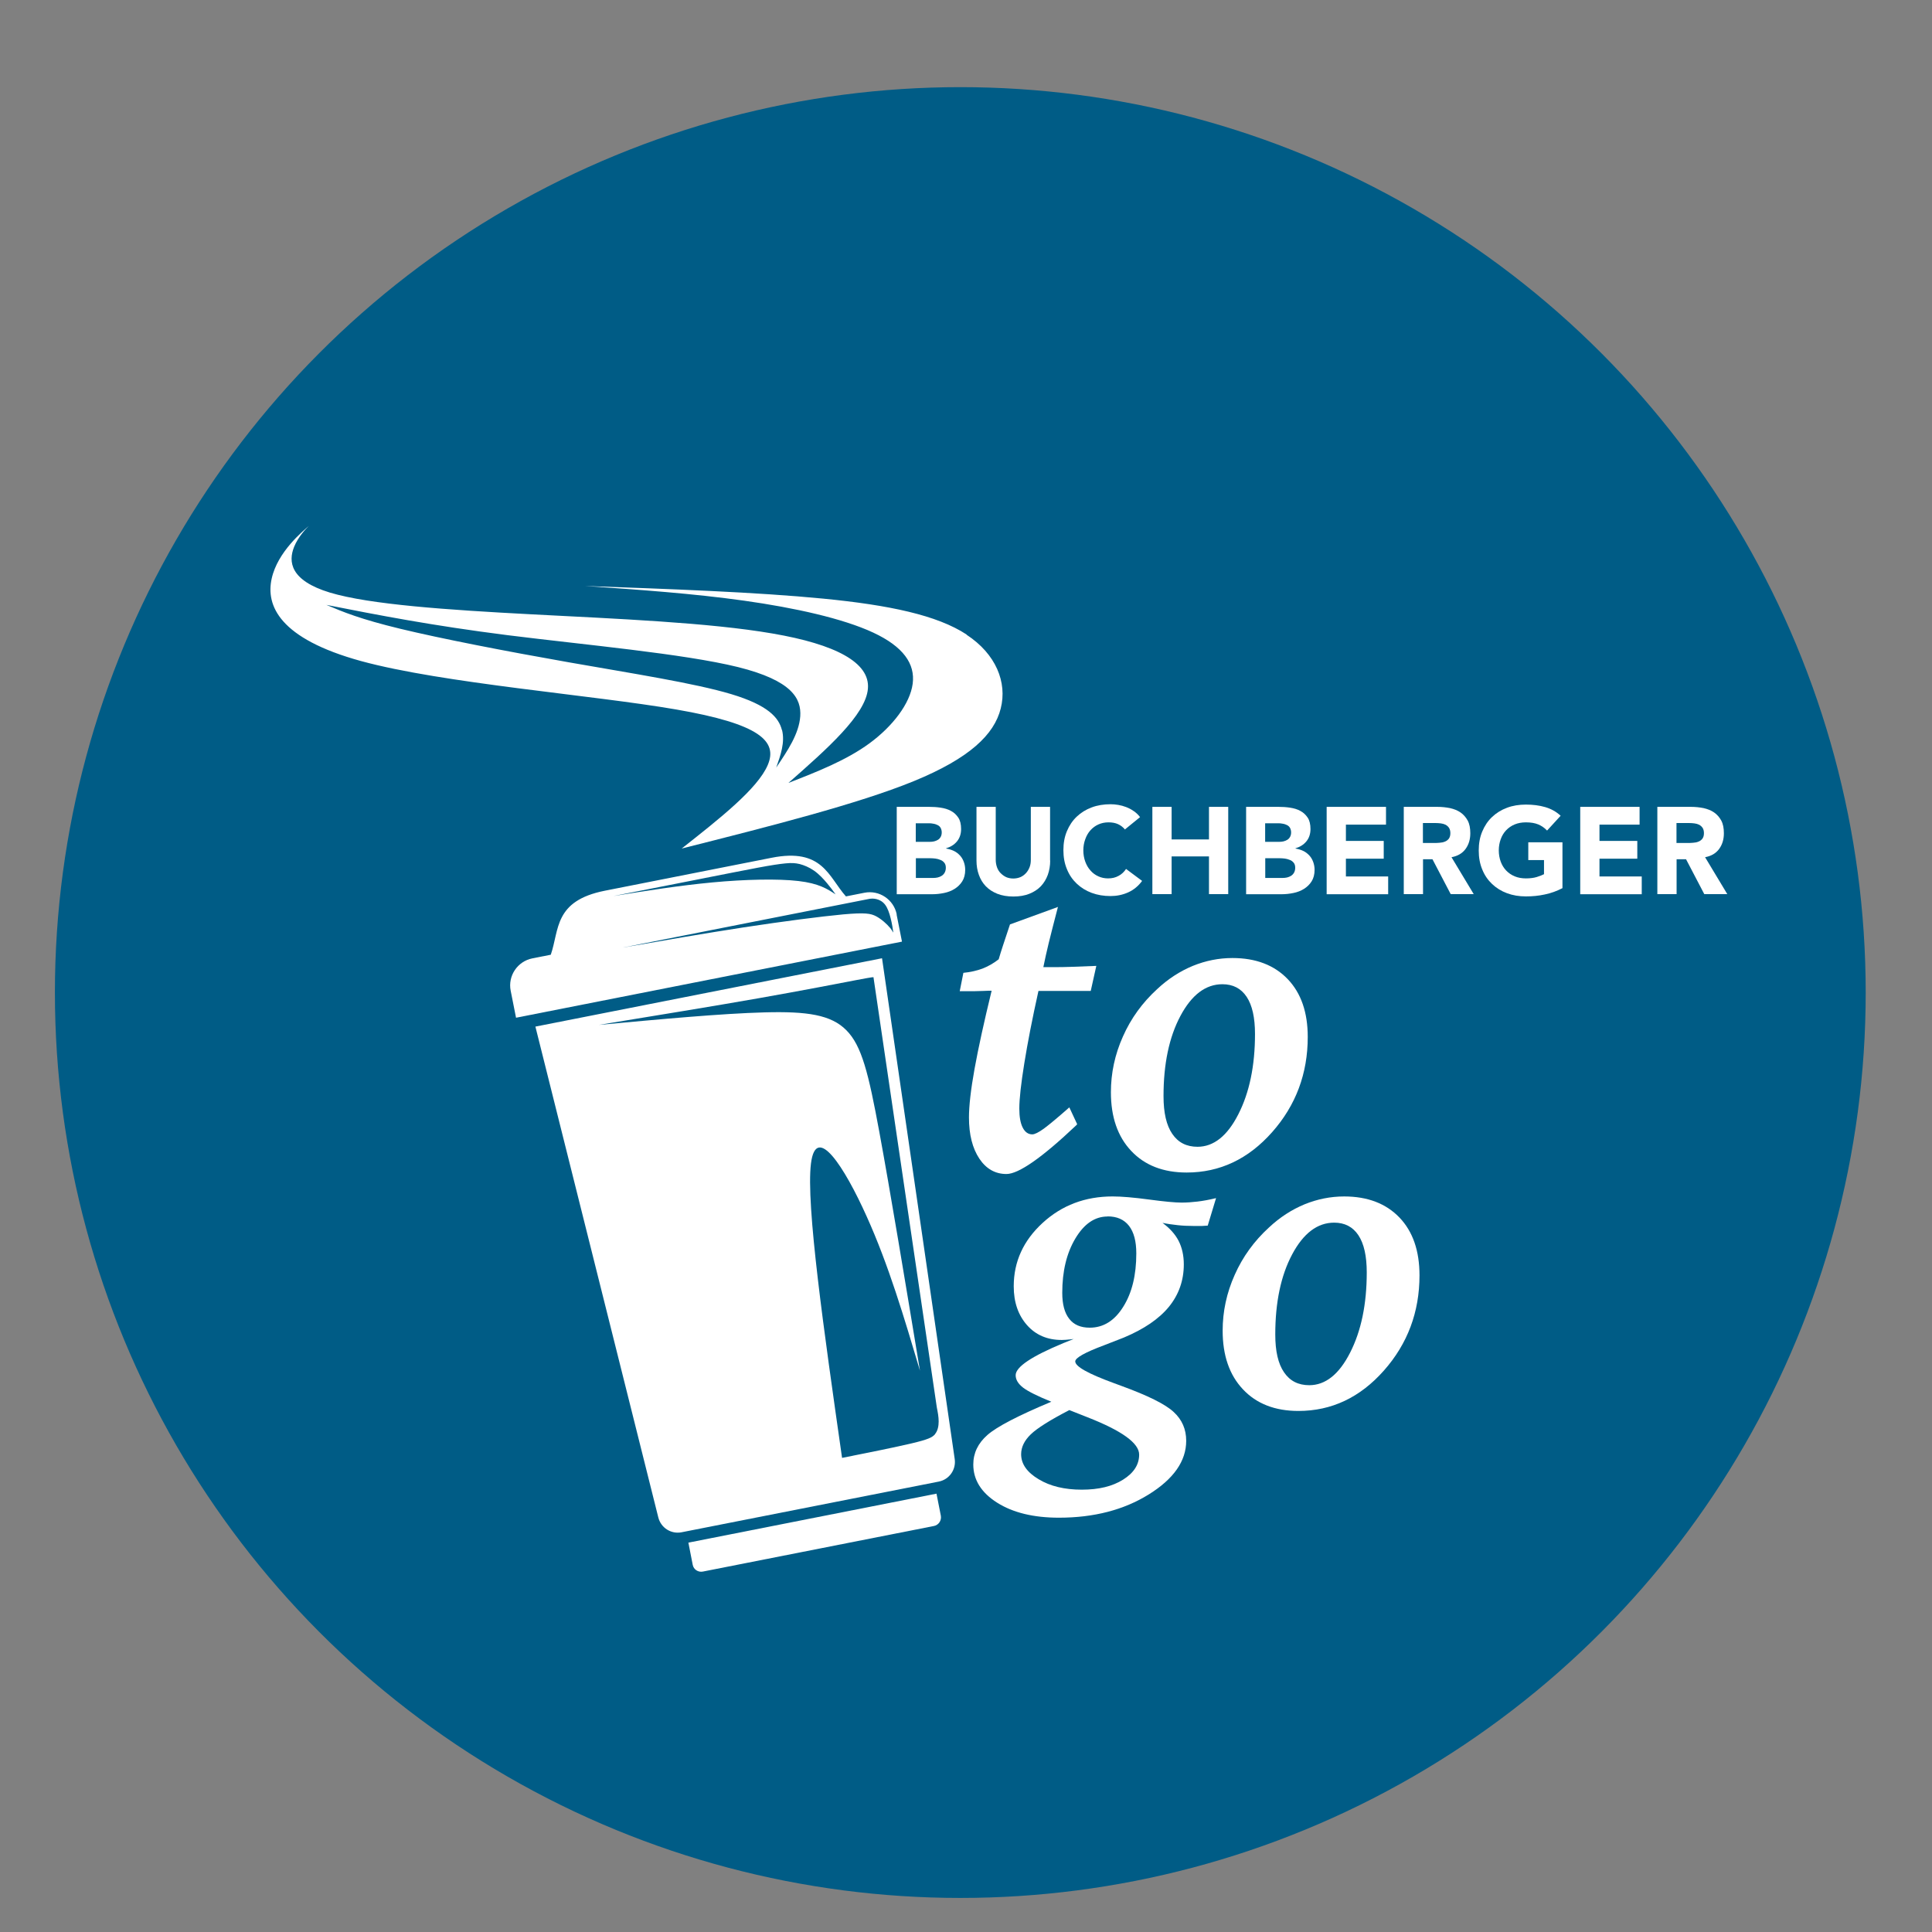 <?xml version="1.0" encoding="UTF-8"?><svg id="Ebene_1" xmlns="http://www.w3.org/2000/svg" viewBox="0 0 169.6 169.6"><rect x="0" y="0" width="169.6" height="169.6" fill="#808080" stroke="none"/><defs><style>.cls-1{fill:#005c86;}.cls-2{fill:#fff;}</style></defs><circle class="cls-1" cx="84.3" cy="87.13" r="79.48"/><path class="cls-2" d="M60.43,135.42l.38,1.95c.08.41.48.67.89.59l20.28-4c.42-.08.69-.49.61-.91l-.38-1.93-21.78,4.3Z"/><path class="cls-2" d="M78.72,80.27c-.26-1.3-1.53-2.16-2.84-1.9l-1.62.32c-1.54-1.73-2.04-4.28-6.53-3.39l-14.63,2.89c-4.49.89-3.99,3.43-4.75,5.62l-1.62.32c-1.3.26-2.16,1.53-1.9,2.84l.47,2.37,33.88-6.68-.47-2.37ZM61.56,77.14c2.19-.43,3.8-.75,4.97-.97,1.17-.22,1.91-.33,2.44-.38.53-.05.84-.03,1.23.06.38.1.83.28,1.26.58.43.3.83.73,1.14,1.1.31.37.53.67.75.98-.73-.48-1.47-.96-3.26-1.17-1.79-.21-4.65-.15-7.53.12-2.89.27-5.8.73-8.72,1.2,2.77-.55,5.54-1.09,7.73-1.52ZM78.13,81.45c-.26-.32-.73-.75-1.21-1.01-.49-.26-.99-.34-2.91-.17-1.92.18-5.27.61-8.73,1.14-3.46.53-7.03,1.15-10.6,1.77,7.22-1.42,14.45-2.85,21.67-4.28.18-.02.36-.03.6.03.24.06.53.2.75.49.22.29.37.72.49,1.2.12.48.2,1.01.22,1.18.02.17-.02-.03-.27-.35Z"/><path class="cls-2" d="M77.43,84.12l-30.43,6,10.79,43.09c.23.91,1.12,1.48,2.04,1.3l22.58-4.45c.92-.18,1.53-1.05,1.4-1.97l-6.38-43.96ZM82.09,125.89c-.24.3-.65.48-2.04.81-1.39.33-3.76.81-6.13,1.28-1.59-11.12-3.18-22.24-2.73-25.84.45-3.6,2.95.33,4.88,4.62,1.94,4.29,3.31,8.93,4.69,13.57-1.31-7.91-2.62-15.82-3.57-20.97-.95-5.16-1.54-7.56-2.89-8.92-1.34-1.36-3.44-1.67-7.18-1.57-3.75.1-9.15.6-14.55,1.1,5-.82,9.99-1.63,14.02-2.34,4.03-.71,7.09-1.31,8.61-1.6,1.52-.29,1.5-.26,1.48-.23,1.85,12.59,3.7,25.17,5.56,37.76.08.4.16.81.16,1.22,0,.41-.08.82-.32,1.11Z"/><path class="cls-2" d="M27.11,46.15s0,0,0,0c.17-.15.13-.13,0,0Z"/><path class="cls-2" d="M84.85,55.7c-2.58-1.69-6.75-2.58-12.59-3.15s-13.37-.84-20.9-1.11c4.74.33,9.48.66,13.96,1.29,4.48.63,8.69,1.57,11.33,2.8,2.64,1.23,3.7,2.74,3.47,4.49-.23,1.75-1.76,3.74-3.79,5.23-2.03,1.49-4.58,2.49-7.12,3.48,3.4-2.99,6.8-5.99,6.98-8.28.19-2.29-2.83-3.89-8.39-4.84-5.56-.96-13.65-1.29-21.1-1.68-7.45-.39-14.25-.86-17.74-1.91-3.49-1.06-3.67-2.71-3.14-4.02.35-.86,1.02-1.57,1.29-1.83-.5.44-2.74,2.26-3.26,4.62-.53,2.37.67,5.27,7.84,7.24,7.17,1.96,20.31,2.98,27.66,4.25,7.36,1.27,8.93,2.79,8.05,4.87-.88,2.08-4.22,4.71-7.56,7.34,7.72-1.95,15.43-3.9,20.36-5.91,4.93-2.02,7.08-4.1,7.65-6.39.58-2.29-.42-4.78-3-6.47ZM68.64,64.09c-.27-1.09-1.21-2.18-4.43-3.15-3.22-.97-8.71-1.82-14.28-2.8-5.57-.98-11.22-2.08-14.78-2.94-3.56-.86-5.03-1.48-6.5-2.1,4.62.91,9.23,1.81,15.92,2.66,6.69.84,15.44,1.62,20.22,2.8,4.77,1.19,5.56,2.78,5.46,4.32-.11,1.54-1.11,3.02-2.11,4.5.39-1.1.78-2.21.51-3.3Z"/><path class="cls-2" d="M78.71,70.83h2.86c.33,0,.67.02,1,.07.34.05.64.14.9.28.27.14.48.34.65.59.17.25.25.59.25,1.01s-.12.79-.36,1.08c-.24.29-.56.49-.96.61v.02c.25.04.48.11.69.21.21.1.38.24.53.4.15.16.26.35.34.57.08.22.12.45.12.69,0,.4-.09.74-.26,1.01-.17.27-.4.49-.67.66-.27.17-.58.29-.92.36-.34.07-.68.11-1.02.11h-3.14v-7.66ZM80.4,73.9h1.22c.13,0,.26-.01.38-.04.13-.03.24-.08.34-.14.1-.06.18-.15.24-.26.06-.11.09-.24.09-.39s-.04-.29-.1-.4-.16-.19-.26-.24-.23-.1-.37-.12c-.14-.03-.27-.04-.4-.04h-1.15v1.63ZM80.4,77.07h1.52c.13,0,.26-.01.39-.04s.25-.08.36-.15c.11-.07.2-.17.26-.28s.1-.26.1-.42c0-.18-.04-.33-.13-.44-.09-.11-.2-.2-.34-.25-.14-.06-.29-.1-.44-.12-.16-.02-.31-.03-.44-.03h-1.28v1.74Z"/><path class="cls-2" d="M92.19,75.54c0,.45-.07.87-.21,1.26-.14.38-.34.71-.61,1-.27.28-.61.5-1.01.66s-.87.24-1.4.24-1-.08-1.41-.24c-.4-.16-.74-.38-1.01-.66-.27-.28-.47-.61-.61-1-.14-.38-.21-.8-.21-1.26v-4.71h1.69v4.64c0,.24.04.46.11.66s.18.38.32.52.3.26.49.35c.19.08.4.12.62.12s.43-.04.62-.12c.19-.08.35-.2.49-.35.14-.15.24-.32.32-.52.08-.2.11-.42.11-.66v-4.64h1.69v4.71Z"/><path class="cls-2" d="M98.76,72.82c-.17-.2-.37-.36-.61-.47-.24-.11-.52-.16-.84-.16s-.61.06-.88.18c-.27.12-.5.29-.7.51-.2.22-.35.48-.46.79-.11.3-.17.63-.17.98s.06.69.17.99c.11.3.26.56.46.78.19.22.42.39.69.51.26.12.55.18.85.18.35,0,.65-.07.92-.22.27-.14.49-.35.66-.61l1.41,1.05c-.33.45-.74.79-1.23,1.01s-1.01.32-1.54.32c-.6,0-1.15-.09-1.66-.28-.51-.19-.94-.46-1.31-.81s-.66-.77-.86-1.27c-.21-.5-.31-1.05-.31-1.67s.1-1.17.31-1.67c.21-.5.49-.92.86-1.27s.8-.62,1.31-.81c.5-.19,1.06-.28,1.66-.28.22,0,.44.02.68.06.23.04.46.1.69.19.23.09.45.2.66.35.21.14.4.32.56.53l-1.3,1.06Z"/><path class="cls-2" d="M101.16,70.83h1.69v2.86h3.28v-2.86h1.69v7.66h-1.69v-3.31h-3.28v3.31h-1.69v-7.66Z"/><path class="cls-2" d="M109.38,70.83h2.86c.33,0,.67.02,1,.07.34.05.64.14.9.28.27.14.48.34.65.59.17.25.25.59.25,1.01s-.12.79-.36,1.08c-.24.29-.56.49-.96.61v.02c.25.04.48.11.69.21.21.1.38.24.53.4.15.16.26.35.34.57.08.22.12.45.12.69,0,.4-.09.74-.26,1.01-.17.27-.4.49-.67.66-.27.17-.58.29-.92.36-.34.07-.68.11-1.02.11h-3.14v-7.66ZM111.07,73.9h1.22c.13,0,.26-.01.38-.04.13-.03.24-.08.34-.14.1-.06.18-.15.24-.26.06-.11.09-.24.09-.39s-.04-.29-.1-.4-.16-.19-.26-.24-.23-.1-.37-.12c-.14-.03-.27-.04-.4-.04h-1.15v1.63ZM111.07,77.07h1.52c.13,0,.26-.01.39-.04s.25-.08.36-.15c.11-.07.2-.17.26-.28s.1-.26.1-.42c0-.18-.04-.33-.13-.44-.09-.11-.2-.2-.34-.25-.14-.06-.29-.1-.44-.12-.16-.02-.31-.03-.44-.03h-1.28v1.74Z"/><path class="cls-2" d="M116.46,70.83h5.21v1.56h-3.52v1.43h3.32v1.56h-3.32v1.56h3.71v1.56h-5.4v-7.66Z"/><path class="cls-2" d="M123.21,70.83h2.97c.39,0,.76.04,1.11.11.35.08.66.2.92.38.26.18.47.42.63.71.16.3.23.67.23,1.12,0,.54-.14,1-.42,1.38s-.69.62-1.23.72l1.95,3.24h-2.02l-1.6-3.06h-.83v3.06h-1.69v-7.66ZM124.9,74h1c.15,0,.31,0,.48-.02.17-.01.32-.04.46-.1.14-.05.25-.14.34-.25.09-.12.14-.28.14-.49,0-.19-.04-.35-.12-.47-.08-.12-.18-.2-.3-.27-.12-.06-.26-.1-.42-.12-.16-.02-.31-.03-.47-.03h-1.1v1.74Z"/><path class="cls-2" d="M137.17,77.96c-.5.26-1.02.45-1.56.56-.54.12-1.09.17-1.66.17-.6,0-1.15-.09-1.66-.28-.51-.19-.94-.46-1.31-.81s-.66-.77-.86-1.27c-.21-.5-.31-1.05-.31-1.67s.1-1.17.31-1.67c.21-.5.49-.92.86-1.27s.8-.62,1.31-.81c.5-.19,1.06-.28,1.66-.28s1.18.07,1.69.22c.52.15.97.4,1.36.76l-1.19,1.3c-.23-.24-.49-.42-.78-.54-.29-.12-.65-.18-1.08-.18-.36,0-.69.06-.98.18-.29.12-.54.29-.75.51-.21.22-.37.48-.48.79-.11.3-.17.63-.17.98s.06.69.17.99c.11.3.27.56.48.78.21.22.46.39.75.51.29.12.62.18.98.18s.69-.04.95-.12c.27-.08.48-.17.64-.25v-1.24h-1.38v-1.56h3v4.01Z"/><path class="cls-2" d="M138.72,70.83h5.21v1.56h-3.52v1.43h3.32v1.56h-3.32v1.56h3.71v1.56h-5.4v-7.66Z"/><path class="cls-2" d="M145.47,70.83h2.97c.39,0,.76.04,1.11.11.35.08.66.2.92.38.26.18.47.42.63.71.16.3.23.67.23,1.12,0,.54-.14,1-.42,1.38s-.69.62-1.23.72l1.95,3.24h-2.02l-1.6-3.06h-.83v3.06h-1.69v-7.66ZM147.16,74h1c.15,0,.31,0,.48-.02.17-.01.32-.04.46-.1.14-.05.25-.14.34-.25.09-.12.14-.28.14-.49,0-.19-.04-.35-.12-.47-.08-.12-.18-.2-.3-.27-.12-.06-.26-.1-.42-.12-.16-.02-.31-.03-.47-.03h-1.1v1.74Z"/><path class="cls-2" d="M92.88,79.58c-.36,1.37-.63,2.44-.82,3.21-.19.77-.34,1.48-.47,2.11h.75c.58,0,1.2,0,1.85-.03s1.33-.05,2.05-.08l-.49,2.2c-.37,0-.78,0-1.22,0-.44,0-1.11,0-1.99,0h-1.38c-.54,2.43-.95,4.54-1.24,6.34-.29,1.8-.44,3.13-.44,3.99,0,.72.1,1.28.3,1.67s.48.59.84.59c.21,0,.55-.17,1.01-.5.46-.34,1.21-.96,2.24-1.87l.69,1.48-.08.09c-3.01,2.85-5.06,4.28-6.13,4.28-.98,0-1.78-.45-2.38-1.35-.6-.9-.91-2.11-.91-3.61,0-1.02.16-2.44.49-4.27.33-1.82.83-4.11,1.5-6.86-.17,0-.42,0-.75.02-.32.01-.56.02-.71.02h-1.34l.32-1.61c.62-.06,1.18-.19,1.67-.37.49-.19.97-.46,1.43-.82.11-.39.24-.79.38-1.22.14-.43.35-1.04.61-1.84l4.2-1.53Z"/><path class="cls-2" d="M97.52,95.89c0-1.69.35-3.33,1.06-4.91.7-1.58,1.7-2.96,3-4.15.96-.9,2-1.57,3.13-2.04,1.13-.46,2.29-.69,3.48-.69,2.05,0,3.67.62,4.85,1.85,1.18,1.23,1.76,2.93,1.76,5.08,0,3.21-1.04,6-3.13,8.36-2.09,2.36-4.59,3.54-7.5,3.54-2.05,0-3.68-.63-4.87-1.9-1.19-1.26-1.78-2.98-1.78-5.15ZM105.12,100.67c1.42,0,2.62-.95,3.59-2.86.97-1.9,1.46-4.25,1.46-7.04,0-1.43-.24-2.52-.73-3.26-.49-.74-1.2-1.11-2.13-1.11-1.47,0-2.7.93-3.69,2.79-.99,1.86-1.48,4.21-1.48,7.03,0,1.46.25,2.56.77,3.32s1.25,1.13,2.22,1.13Z"/><path class="cls-2" d="M106.75,105.18l-.73,2.41c-.15.01-.31.02-.49.03-.17,0-.44,0-.78,0-.46,0-.92-.02-1.37-.07s-.9-.11-1.33-.2c.63.46,1.1.98,1.41,1.57.3.59.46,1.28.46,2.07,0,1.42-.44,2.66-1.31,3.73-.87,1.06-2.19,1.96-3.96,2.7-.42.16-1,.39-1.72.67-1.69.63-2.54,1.11-2.54,1.42,0,.45,1.13,1.08,3.4,1.91.3.11.52.19.65.24,2.33.85,3.86,1.61,4.59,2.29.74.68,1.1,1.52,1.1,2.53,0,1.78-1.1,3.35-3.29,4.71-2.19,1.36-4.82,2.04-7.88,2.04-2.23,0-4.04-.44-5.43-1.32s-2.09-2-2.09-3.35c0-1,.41-1.86,1.24-2.59s2.7-1.7,5.61-2.92c-1.21-.49-2.03-.9-2.47-1.23-.44-.34-.66-.7-.66-1.1,0-.72,1.4-1.66,4.2-2.82.37-.15.67-.27.88-.35-.04,0-.1,0-.19.02-.37.04-.65.06-.84.06-1.26,0-2.28-.43-3.05-1.3s-1.17-2-1.17-3.41c0-2.17.85-4.02,2.54-5.57s3.74-2.32,6.14-2.32c.78,0,1.85.09,3.19.27,1.34.18,2.3.27,2.86.27.44,0,.9-.03,1.4-.09.5-.06,1.04-.16,1.62-.3ZM93.86,123.79c-1.68.87-2.81,1.58-3.37,2.12s-.85,1.12-.85,1.75c0,.85.51,1.58,1.53,2.19,1.02.62,2.29.92,3.79.92s2.69-.29,3.63-.88c.94-.59,1.41-1.32,1.41-2.2,0-1-1.51-2.09-4.52-3.27-.7-.27-1.24-.49-1.62-.64ZM97.23,106.79c-1.12,0-2.06.64-2.83,1.93-.77,1.29-1.15,2.88-1.15,4.77,0,1,.2,1.76.61,2.28.4.52,1,.78,1.8.78,1.2,0,2.18-.61,2.94-1.83.77-1.22,1.15-2.78,1.15-4.69,0-1.06-.21-1.86-.64-2.42-.43-.55-1.05-.83-1.88-.83Z"/><path class="cls-2" d="M107.33,116.82c0-1.69.35-3.33,1.06-4.91.7-1.58,1.7-2.96,3-4.15.96-.9,2-1.57,3.13-2.04,1.13-.46,2.29-.69,3.48-.69,2.05,0,3.67.62,4.85,1.85,1.18,1.23,1.76,2.93,1.76,5.08,0,3.21-1.04,6-3.13,8.36-2.09,2.36-4.59,3.54-7.5,3.54-2.05,0-3.68-.63-4.87-1.9-1.19-1.26-1.78-2.98-1.78-5.15ZM114.93,121.6c1.42,0,2.62-.95,3.59-2.86.97-1.9,1.46-4.25,1.46-7.04,0-1.43-.24-2.52-.73-3.26-.49-.74-1.2-1.11-2.13-1.11-1.47,0-2.7.93-3.69,2.79-.99,1.86-1.48,4.21-1.48,7.03,0,1.46.25,2.56.77,3.32s1.25,1.13,2.22,1.13Z"/></svg>